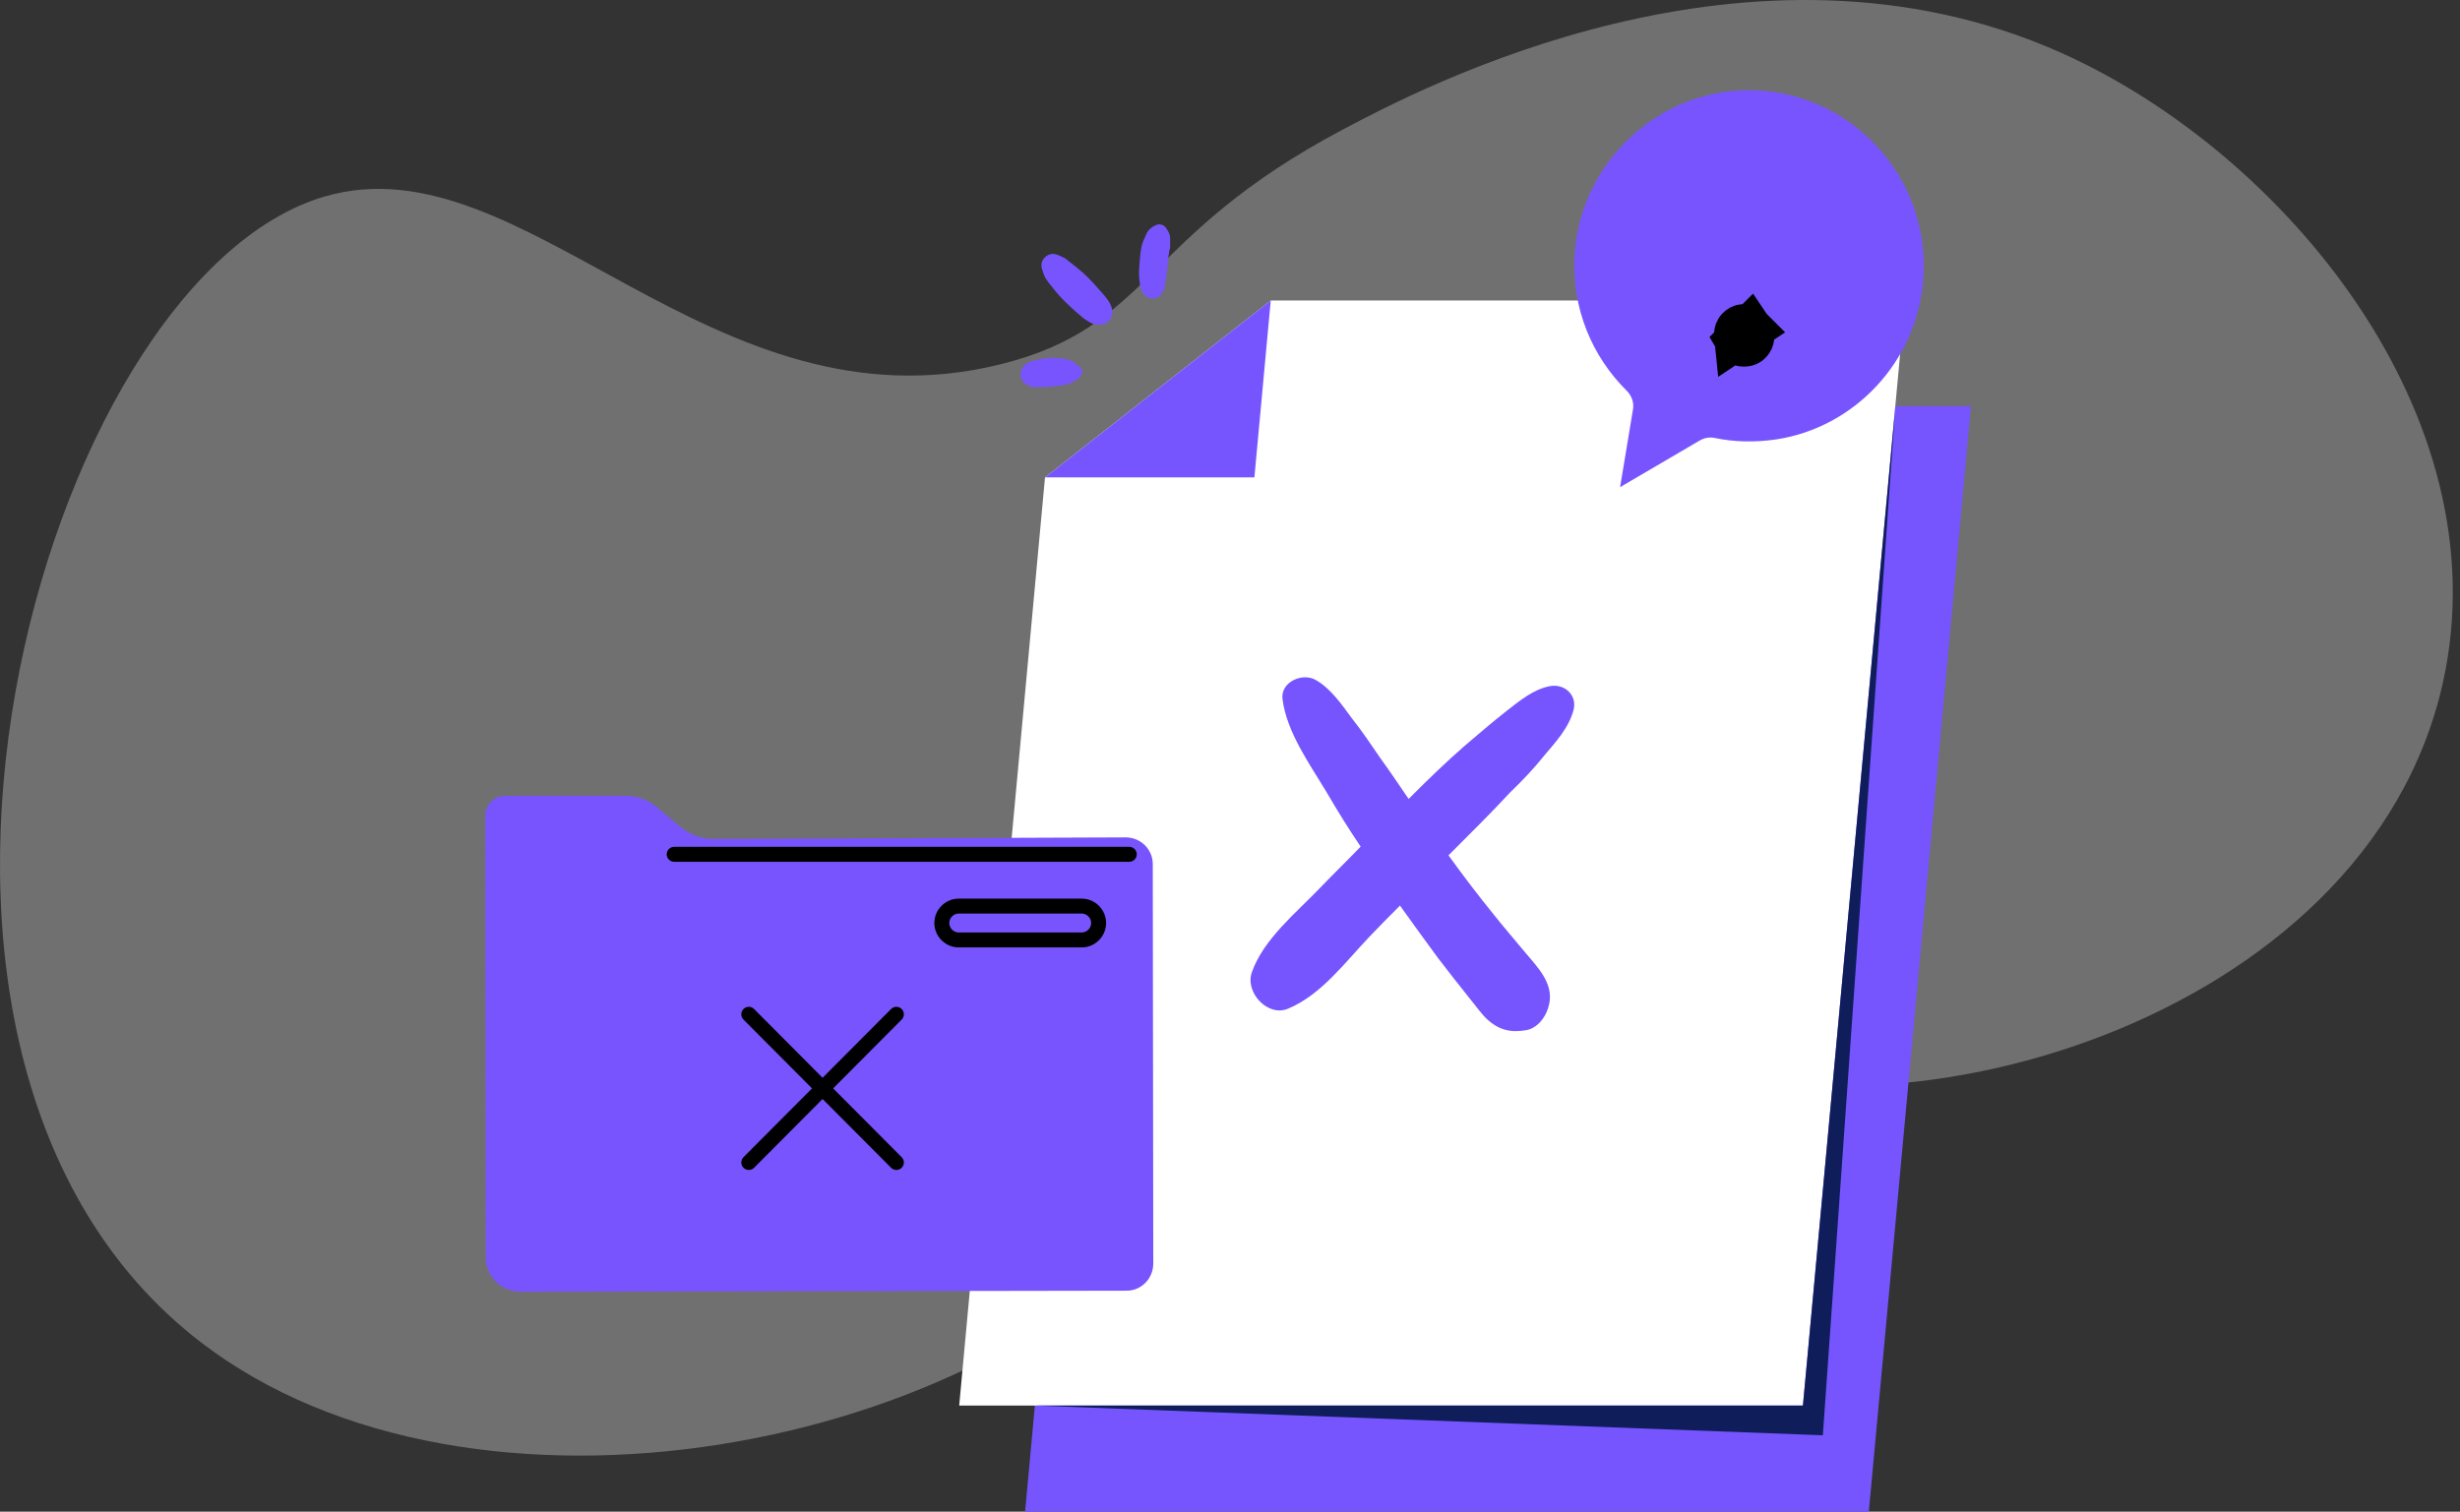 <svg width="218" height="134" viewBox="0 0 218 134" fill="none" xmlns="http://www.w3.org/2000/svg">
<rect x="0" y="0" width="218" height="134" fill="#333333" stroke="none"/>
<path opacity="0.3" d="M216.503 60.428C209.784 90.936 166.422 102.739 145.927 92.847C134.934 87.538 131.77 76.588 124.012 77.378C114.671 78.327 114.193 94.729 104.463 107.026C87.403 128.594 41.901 137.527 17.761 118.951C-15.471 93.378 3.604 24.751 28.782 17.415C46.502 12.255 62.952 38.707 88.705 32.28C102.066 28.942 101.153 20.935 118.969 11.498C125.86 7.848 155.079 -7.635 182.637 4.673C202.379 13.502 221.707 36.806 216.503 60.428Z" fill="white"/>
<g clip-path="url(#clip0_59291_10926)">
<path d="M118.45 36L98.445 51.682L90.841 134H165.611L174.663 36H118.45Z" fill="#7655FF"/>
<path d="M117.001 51.682L118.449 36L98.444 51.682H117.001Z" fill="#5E7ABA"/>
<path d="M142.664 76.409C143.705 75.182 144.882 73.909 145.29 72.318C145.606 71 144.475 70 143.208 70.227C141.714 70.5 140.492 71.545 139.315 72.454C138.048 73.454 136.826 74.5 135.604 75.545C133.884 77.045 132.254 78.636 130.67 80.227C129.856 79.045 129.041 77.818 128.181 76.636C127.366 75.454 126.552 74.227 125.646 73.091C124.741 71.864 123.791 70.454 122.433 69.682C121.256 69 119.31 69.864 119.491 71.364C119.853 74.318 121.935 77.182 123.429 79.682C124.379 81.318 125.375 82.909 126.416 84.454C125.239 85.682 124.017 86.864 122.84 88.091C120.713 90.318 117.816 92.636 116.775 95.591C116.142 97.364 118.178 99.591 119.989 98.818C122.931 97.591 125.013 94.727 127.185 92.454C128.091 91.5 128.996 90.591 129.901 89.682C131.032 91.273 132.164 92.818 133.295 94.364C134.246 95.591 135.196 96.818 136.147 98C136.645 98.591 137.097 99.273 137.64 99.773C138.681 100.727 139.722 100.954 141.08 100.727C142.076 100.545 142.755 99.636 143.026 98.773C143.705 96.727 142.167 95.227 140.944 93.773C140.039 92.682 139.134 91.636 138.229 90.5C136.826 88.773 135.513 87.045 134.201 85.227C136.056 83.364 137.912 81.545 139.677 79.636C140.763 78.591 141.759 77.5 142.664 76.409Z" fill="#FF877B"/>
<path d="M112.611 26.636L92.606 42.318L85.002 124.591H159.772L168.824 26.636H112.611Z" fill="white"/>
<path d="M111.162 42.318L112.611 26.636L92.606 42.318H111.162Z" fill="#7655FF"/>
<path d="M136.826 67C137.867 65.773 139.043 64.5 139.451 62.909C139.767 61.591 138.636 60.591 137.369 60.818C135.875 61.091 134.653 62.136 133.476 63.045C132.209 64.045 130.987 65.091 129.765 66.136C128.045 67.636 126.416 69.227 124.831 70.818C124.017 69.636 123.202 68.409 122.342 67.227C121.527 66.045 120.713 64.818 119.808 63.682C118.902 62.455 117.952 61.045 116.594 60.273C115.417 59.591 113.471 60.455 113.652 61.955C114.014 64.909 116.096 67.773 117.59 70.273C118.54 71.909 119.536 73.5 120.577 75.045C119.4 76.273 118.178 77.454 117.001 78.682C114.874 80.909 111.977 83.227 110.937 86.182C110.303 87.954 112.34 90.182 114.15 89.409C117.092 88.182 119.174 85.318 121.346 83.045C122.252 82.091 123.157 81.182 124.062 80.273C125.194 81.864 126.325 83.409 127.457 84.954C128.407 86.182 129.358 87.409 130.308 88.591C130.806 89.182 131.258 89.864 131.802 90.364C132.843 91.318 133.884 91.545 135.241 91.318C136.237 91.136 136.916 90.227 137.188 89.364C137.867 87.318 136.328 85.818 135.106 84.364C134.2 83.273 133.295 82.227 132.39 81.091C130.987 79.364 129.674 77.636 128.362 75.818C130.217 73.954 132.073 72.136 133.838 70.227C134.925 69.182 135.92 68.136 136.826 67Z" fill="#7655FF"/>
<path d="M91.7 124.591L161.537 127.227L167.964 36L159.772 124.591H91.7Z" fill="#101D5B"/>
<path d="M97.493 25.773C97.131 25.364 96.814 25 96.452 24.636C96.09 24.273 95.728 23.954 95.321 23.636C95.095 23.454 94.913 23.318 94.687 23.136C94.552 23 94.416 22.909 94.235 22.818C94.189 22.818 94.144 22.773 94.144 22.773C94.054 22.727 93.918 22.682 93.827 22.636C93.42 22.454 93.058 22.454 92.696 22.727C92.379 22.954 92.198 23.409 92.334 23.818C92.424 24.091 92.515 24.454 92.696 24.727C92.832 24.909 92.967 25.136 93.148 25.318C93.51 25.818 93.918 26.273 94.37 26.727C94.733 27.091 95.14 27.454 95.502 27.773C95.773 28 96 28.227 96.317 28.409C96.679 28.636 97.041 28.864 97.493 28.773C97.765 28.727 98.037 28.682 98.263 28.454C98.444 28.227 98.58 28 98.58 27.682C98.58 26.954 97.946 26.273 97.493 25.773Z" fill="#7854FF"/>
<path d="M95.864 32.773C95.683 32.5 95.457 32.318 95.231 32.182C94.914 31.909 94.416 31.773 94.009 31.773C93.692 31.727 93.375 31.727 93.058 31.727C92.651 31.727 92.243 31.818 91.881 31.909C91.429 32 91.021 32.091 90.705 32.455C90.297 32.955 90.343 33.682 90.886 34.045C91.112 34.182 91.383 34.318 91.7 34.318C91.836 34.318 92.017 34.318 92.153 34.318C92.47 34.318 92.741 34.318 93.058 34.273C93.692 34.182 94.597 34.227 95.095 33.818C95.231 33.773 95.321 33.727 95.457 33.636C95.547 33.545 95.638 33.455 95.728 33.364C95.909 33.182 96 32.955 95.864 32.773Z" fill="#7854FF"/>
<path d="M103.694 21.773C103.694 21.546 103.694 21.364 103.694 21.136C103.694 20.773 103.559 20.546 103.378 20.273C103.151 19.909 102.744 19.773 102.337 20C102.065 20.136 101.839 20.318 101.658 20.591C101.522 20.864 101.431 21.136 101.296 21.409C101.115 21.864 101.069 22.364 101.024 22.864C100.979 23.364 100.934 23.818 100.934 24.318C100.979 24.864 100.979 25.5 101.296 26C101.703 26.591 102.563 26.636 102.97 26C103.151 25.682 103.242 25.364 103.287 25C103.287 24.909 103.287 24.818 103.332 24.727C103.332 24.682 103.332 24.636 103.332 24.636C103.423 24.091 103.468 23.591 103.513 23.046C103.513 22.818 103.559 22.636 103.604 22.409C103.604 22.364 103.604 22.318 103.604 22.318C103.649 22.182 103.694 21.955 103.694 21.773Z" fill="#7854FF"/>
<path d="M63.186 74.364C62.145 74.364 61.195 74 60.38 73.364L58.208 71.545C57.438 70.909 56.488 70.545 55.537 70.545H44.765C43.769 70.545 43 71.364 43 72.318V74.364L43.045 111.455C43.045 113.136 44.403 114.5 46.123 114.5L99.847 114.409C101.16 114.409 102.201 113.318 102.201 112L102.156 76.591C102.156 75.273 101.069 74.227 99.757 74.227L63.186 74.364Z" fill="#7854FF"/>
<path d="M95.864 83.318H84.957C84.142 83.318 83.463 82.636 83.463 81.818C83.463 81 84.142 80.318 84.957 80.318H95.864C96.679 80.318 97.358 81 97.358 81.818C97.358 82.636 96.679 83.318 95.864 83.318Z" stroke="black" stroke-width="1.327" stroke-miterlimit="10" stroke-linecap="round"/>
<path d="M59.746 75.727H100.073" stroke="black" stroke-width="1.327" stroke-miterlimit="10" stroke-linecap="round"/>
<path d="M79.435 89.909L66.355 103.045" stroke="black" stroke-width="1.327" stroke-miterlimit="10" stroke-linecap="round" stroke-linejoin="round"/>
<path d="M79.435 103.045L66.355 89.909" stroke="black" stroke-width="1.327" stroke-miterlimit="10" stroke-linecap="round" stroke-linejoin="round"/>
<path d="M154.567 8C146.601 8.227 139.993 14.636 139.54 22.636C139.269 27.318 141.079 31.591 144.157 34.636C144.61 35.091 144.836 35.727 144.7 36.364L143.569 43.182L150.629 39.045C151.037 38.818 151.489 38.727 151.942 38.818C153.662 39.182 155.472 39.227 157.373 38.955C164.343 37.909 169.775 32.091 170.408 25.046C171.268 15.636 163.8 7.773 154.567 8Z" fill="#7854FF"/>
<path d="M155.064 29.137C155.089 29.173 155.113 29.212 155.135 29.256C155.197 29.376 155.246 29.527 155.246 29.727C155.246 29.926 155.211 30.09 155.111 30.22C155.097 30.238 155.081 30.256 155.064 30.273C154.974 30.409 154.793 30.5 154.567 30.5C154.34 30.5 154.205 30.455 154.069 30.318C154.036 30.285 154.008 30.25 153.986 30.211L154.38 29.818L154.471 29.727L154.494 29.705L154.544 29.655L154.567 29.632L155.064 29.137ZM155.064 29.137C154.974 29.046 154.793 28.955 154.567 28.955C154.34 28.955 154.205 29.046 154.069 29.182C154.052 29.199 154.036 29.217 154.022 29.235C153.963 29.312 153.926 29.402 153.907 29.504C153.893 29.573 153.888 29.647 153.888 29.727C153.888 29.794 153.89 29.855 153.896 29.912L154.174 29.727L154.209 29.705L154.38 29.591L154.44 29.551L154.567 29.467L155.064 29.137Z" fill="black" stroke="black" stroke-width="4"/>
</g>
<defs>
<clipPath id="clip0_59291_10926">
<rect width="131.663" height="126" fill="white" transform="translate(43 8)"/>
</clipPath>
</defs>
</svg>
